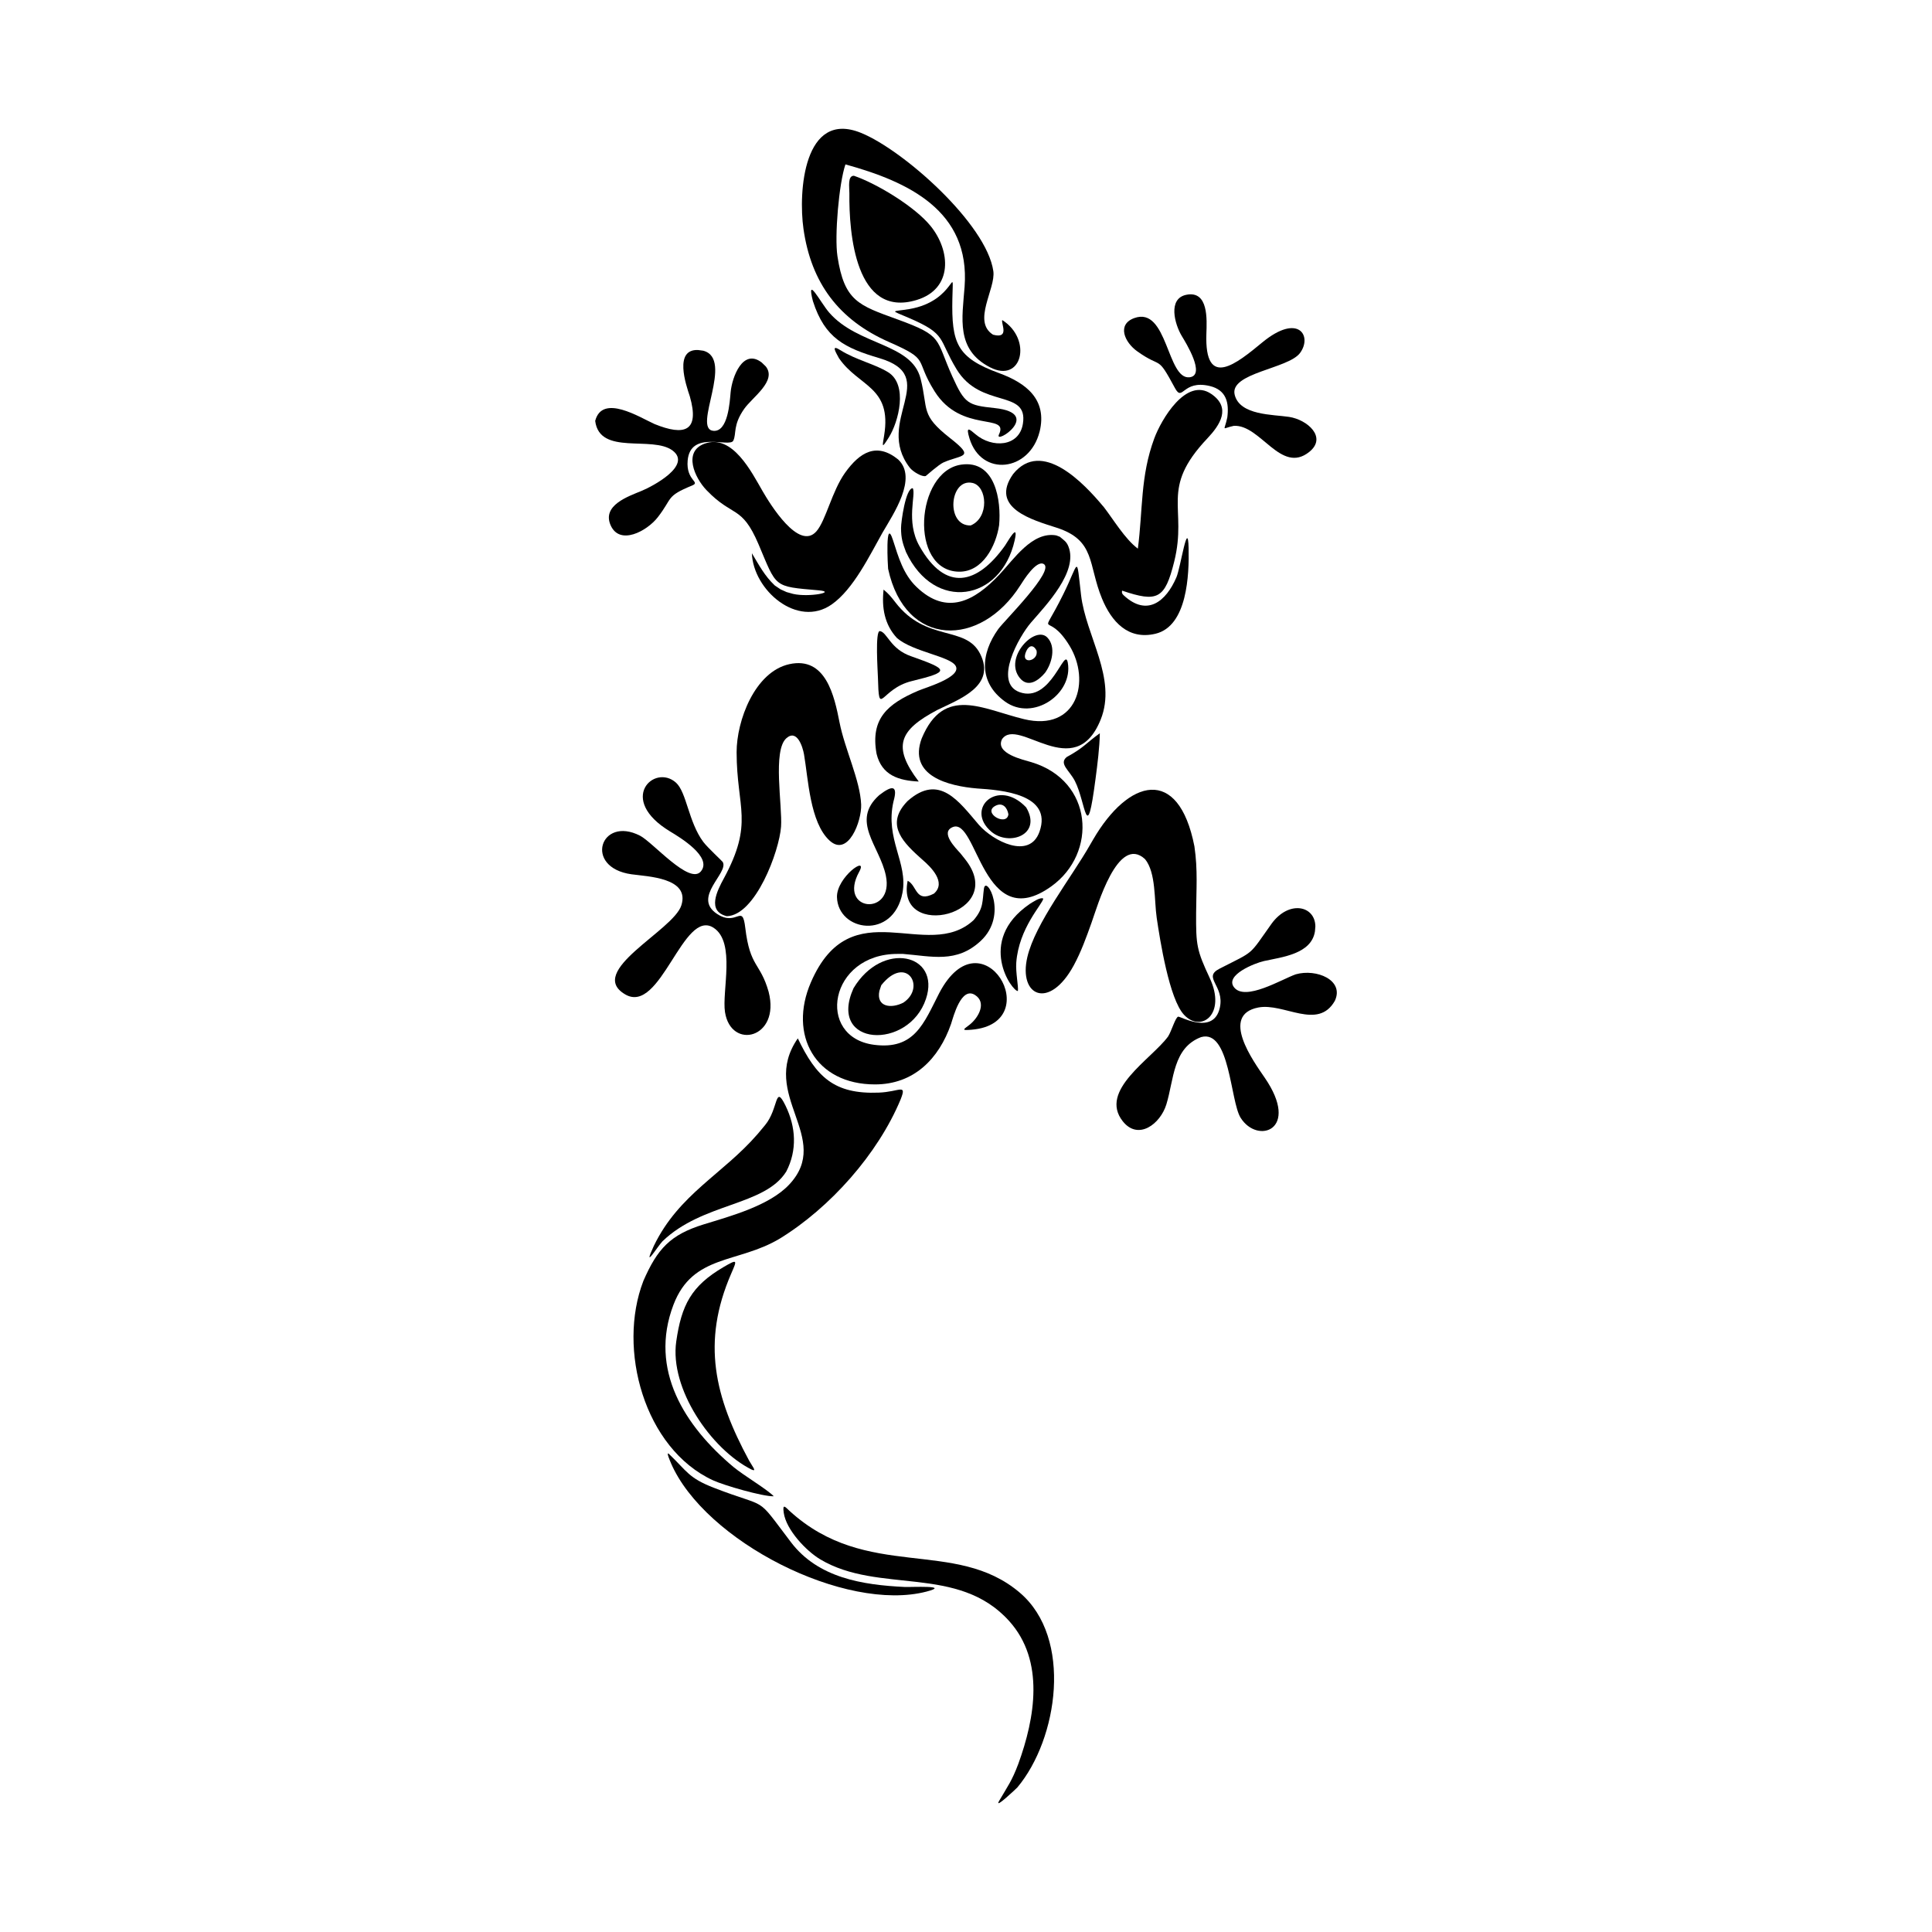 <svg width="1500" height="1500" viewBox="0 0 1500 1500" xmlns="http://www.w3.org/2000/svg">
  <!-- Original SVG transformed and centered -->
  <svg x="462.113" y="100.0" width="575.774" height="1300" viewBox="0 0 231.16 521.92">
    >    <path class="cls-1" d="M101.79,189.97c-4.39,11.8,8.44,14.91,17.22,15.65,7.53.49,23.61,1.7,19.49,13.45-3.12,8.91-14.49,2.89-18.87-2.07-6.24-7.25-12.34-16.25-22.26-7.46-6.56,6.72-2.4,11.98,3.51,17.28l1.04.94c2.69,2.3,7.67,7.15,3.66,10.64-5.8,3-5.21-2.55-8.18-4.01-3.87,18.93,31.77,10.6,17.83-6.81l-1.39-1.74c-1.48-1.66-6.39-6.52-2.42-8.17,7.73-3.21,9.35,33.82,30.76,18.46,14.46-10.37,13.1-32.91-6.2-38.7-2.6-.78-11.4-2.69-9.17-7.17,4.99-7.21,22.61,14.1,30.75-6.11,5.18-12.87-4.64-26.06-6.12-38.84-1.51-12.97-.54-10.32-5.55-.2-7.67,15.48-5.24,4.21,1.96,16.02,6.69,10.97,2.4,26.88-14.17,22.89-12.85-3.09-24.93-10.64-31.88,5.94"/>   <path class="cls-1" d="M14.99,359.2c-8.13,21.1.25,52.14,21.72,62.07,3.44,1.59,15.57,5.1,18.95,4.98-2.12-2.21-9.17-6.34-12.54-9.11-15.18-12.73-26.45-30.27-18.73-50.57,6.03-15.85,20.08-12.82,33.13-20.63,15.68-9.62,30.59-26.35,37.68-43.39,2.01-5.1-.31-2.37-6.81-2.12-13.98.55-19.47-4.93-25.24-16.91-12.2,17.62,11.11,30.97-2.73,45.62-6.16,6.52-18.12,9.75-26.54,12.34-10.5,3.24-14.49,7.61-18.89,17.7"/>   <path class="cls-1" d="M158.36,117.71c-5.98-7.17-19.13-21.19-28.09-10.1-7.49,10.61,6.14,14.34,13.53,16.72,12.23,3.94,9.77,11.46,14.18,22.13,2.96,7.16,8.12,12.95,16.64,10.94,9.98-2.36,10.53-18.5,10.35-26.66-.22-9.68-2.48,5.99-3.81,9.09-3.21,7.44-9.08,12.37-16.38,5.63-.52-.48-.71-.81-.54-1.5,11.04,3.74,13.34,2.62,16.24-9.05,4.23-16.98-4.69-22.5,10.31-38.38,3.97-4.2,7.56-9.58,1.23-13.89-7.83-5.34-15.59,8.03-17.75,13.86-4.38,11.84-3.53,22.19-5.12,34.37-4.05-3.03-7.58-9.05-10.77-13.17"/>   <path class="cls-1" d="M154.24,223.21c-5.78,10.16-17.08,24.42-19.54,34.98-2.85,12.22,6.85,16.58,14.45,2.61,2.31-4.25,3.94-8.8,5.56-13.34,1.78-4.92,8.18-27.62,16.67-19.82,3.47,4.24,2.83,12.81,3.65,18.34,1.06,7.13,3.91,25.25,8.5,30.18,5.34,5.73,13.28-.19,8.04-11.41-4.07-8.71-4.32-10.28-4.26-20.26.04-7.32.56-13.46-.53-20.82-4.96-25.35-20.6-20.98-31.56-2.15l-.99,1.7Z"/>   <path class="cls-1" d="M124,64.17c-6.57-4.15.89-14.28.1-19.81-2.11-14.7-28.07-37.76-41.27-43.1-17.84-7.22-19.55,18.42-17.91,29.93,2.4,16.9,11.05,28.39,26.65,35.26,13.16,5.79,7.72,5.04,14.23,15.4,8.31,13.22,23.29,6.63,20.06,13.42-1.67,3.5,14.01-6.6-1.33-8.22-8.34-.88-9.35-1.33-13.2-9.83-5.38-11.88-2.63-12.55-17.19-17.84-12.03-4.37-16.5-5.64-18.63-19.66-.95-6.22.46-22.68,2.49-28.62,19.57,5.38,38.94,14.44,37.14,38.16-.74,9.8-2.77,19.54,7.9,25.07,10.03,5.2,13.31-8.72,3.84-14.71-.46.99,2.44,5.97-2.87,4.56"/>   <path class="cls-1" d="M41.01,245.43c8.92-.21,16.37-20.22,16.92-27.9.46-6.5-2.7-23.74,1.67-27.58,3.31-2.91,5.08,2.68,5.49,5.05,1.31,7.53,1.83,21.24,7.96,26.86,5.79,5.31,10.06-6.09,9.85-11.24-.31-7.56-5.1-17.24-6.74-25.59-1.61-8.21-4.27-20.67-15.66-18.15-10.76,2.38-16.43,17.62-16.42,27.44.03,17.56,5.47,21.9-4.03,39.43-2.03,3.74-5.3,10.13.96,11.68"/>   <path class="cls-1" d="M55.97,142.34c-3.2-3.03-4.89-6.32-7.13-10.04.4,11.5,14.22,23.44,24.88,15.96,6.78-4.75,11.8-15.23,15.84-22.39,3.35-5.77,11.04-17,4.87-22.8-6.77-5.47-12-2.2-16.54,4.14-4.09,5.71-5.99,14.88-8.92,18.24-5.45,6.28-14.48-8.51-16.79-12.5-3.41-5.87-9.37-17.93-18.05-14.82-6.81,2.44-3.17,10.61.55,14.49,8.23,8.59,10.95,4.55,16.19,16.79,5.8,13.69,4.52,13.21,18.77,14.45,5.79.5-2.92,2.25-7.93,1.12l-2.05-.57-1.88-.85-1.83-1.23Z"/>   <path class="cls-1" d="M110.92,279.03c.73-2.28,3.15-11.72,7.43-9.06,3.73,2.32,1.23,6.97-1.58,9.24-1.77,1.42-3.09,1.94.66,1.6,23.67-2.12,3.2-36.99-10.2-11.39-4.8,9.37-7.68,17.75-20.32,16.1-18.27-2.38-14.04-28.48,7.5-28.33h1.52c9.02.73,16.66,2.98,24.2-4.01,8.83-8.17,1.66-20.79,1.04-16.33-.53,3.84-.02,6.11-3.22,9.82-14.53,13.38-38.14-9.72-50.72,19.39-7.07,16.36,1.36,31.82,19.99,31.81,12.1,0,19.9-7.95,23.7-18.84"/>   <path class="cls-1" d="M230.56,271.8c3-6.47-5.77-10.07-12.18-8.25-4.32,1.5-15.78,8.52-19.25,4.05-2.97-3.82,6.53-7.56,9.32-8.18,5.61-1.24,14.8-2.18,15.9-9.26l.13-1.56c-.09-6.51-8.29-8.23-13.67-.8-7.26,10.21-5.01,8.27-16.21,14-5.43,2.78,1.67,5.22.09,12.2-1.95,8.63-12.24,2.65-12.95,2.75-.87.12-2.11,4.58-3.19,6.21-5.17,7.05-21.72,16.81-14.09,26.42,4.81,6.05,11.69.84,13.57-5.27,2.39-7.77,2.01-17.65,10.84-20.99,8.97-2.51,9.07,19.94,12.3,25.13,5.26,8.45,18.76,3.86,7.51-12.49-3.52-5.12-13.97-19.53-2-21.86,7.97-1.55,18.58,7.23,23.87-2.08"/>   <path class="cls-1" d="M54.07,269.04c-2.63-9.28-5.81-7.53-7.29-19.98-.93-7.86-2.54-.21-8.79-4.33-7.88-5.19,3.75-12.79,1.76-16.2-.16-.28-4.77-4.52-6.07-6.27-4.61-6.19-5.17-15.47-8.51-18.46-6.71-6.01-18.48,5.17-1.81,15.23,2.99,1.8,13.26,7.95,9.59,12.43-3.55,4.33-14.98-9.07-18.98-11.12-12.35-6.32-17.69,9.91-2.67,12.03,5.02.71,18.32,1.05,15.55,9.7-2.53,7.9-29.85,20.54-17.48,27.75,11.08,6.46,18.02-27.05,27.57-20.75,6.91,4.56,2.51,19.78,3.52,26.26,1.86,11.94,17.34,8.21,13.61-6.28"/>   <path class="cls-1" d="M143.71,126.74c-7.49-1.32-13.26,7.49-17.75,12.25-7.68,8.15-16.3,12.97-25.84,3.78-4.1-3.95-5.6-9.27-7.29-14.52-2.51-7.77-1.59,8.53-1.53,8.9,5.33,24.69,28.79,24.74,41.24,5.12.97-1.53,4.89-7.84,7.23-6.63,3.73,1.93-12.33,17.76-14.16,20.33-5.45,7.63-6.22,16.54,2.14,22.57,8.77,6.32,21.29-2.42,19.56-12.12-.96-5.38-5.17,12.74-15.03,9.18-8.27-2.99-.16-17.39,3.54-21.67,4.69-5.43,14.86-15.94,11.67-23.77-.64-1.57-1.41-1.91-2.67-3"/>   <path class="cls-1" d="M131.89,509.65c-2,5.34-3.31,6.97-6,11.58-1.65,2.82,5.5-4.01,5.7-4.23,12.69-15.15,17.31-46.56.81-60.66-20.23-17.29-47.72-3.47-71.83-25.54-1.26-1.15-2.25-2.5-1.8.6.76,5.31,6.97,11.88,11.4,14.52,18.24,10.88,42.95,1.53,58.87,19.22,11.17,12.41,8.04,30.23,2.85,44.51"/>   <path class="cls-1" d="M197.01,90.05c-.94,4.45-1.87,3.37,2.04,2.54,8.35-.47,14.68,15.21,23.52,8.13,5.67-4.54-.56-10.05-6.29-10.92-5.06-.77-15.3-.45-16.94-6.85-1.76-6.88,16.67-8.11,20.35-13.06,3.92-5.26-.46-12.61-11.76-3.3-7.84,6.46-18.05,14.96-17.42-2.74.15-4.32.71-13.51-6.25-12.11-5.83,1.17-3.65,9.15-1.41,12.86,1.19,1.97,7.57,12.23,2.44,12.85-7.09.86-6.85-22.19-17.23-18.46-5.53,1.99-3.07,7.55.91,10.38,7.88,5.63,5.99.77,11.73,11.42,2.46,4.56,2.32-2.64,10.84-.62,5.19,1.23,6.1,5.2,5.48,9.87"/>   <path class="cls-1" d="M0,91.07c1.39,10.93,17.82,4.44,24.15,9.24,6.09,4.62-6.23,11.12-9.66,12.54-4.21,1.74-12.38,4.5-9.7,10.68,2.82,6.51,11.35,1.87,14.7-2.43,4.74-6.08,2.46-6.52,10.69-9.9,2.83-1.16-1.92-1.45-1.36-7.81.85-9.55,13.1-3.88,14.22-6.18,1.07-2.2-.21-4.78,3.43-9.95,2.55-3.62,10.22-8.68,6.71-13.18l-1.26-1.22c-5.89-4.55-9.25,4.5-9.7,9.2-.28,3.09-.8,12.56-5.44,12.08-6.58-.68,6.66-22.4-3.1-24.97l-1.63-.22c-7.51-.29-3.83,10.67-2.55,14.47,3.12,10.9-1.64,12.41-11,8.61-4.55-2.03-16.31-9.57-18.51-.95"/>   <path class="cls-1" d="M80.68,14.64c-2.09-.07-1.43,3.61-1.45,5.45-.14,12.45,1.87,39.12,21,33.26,11.37-3.48,10.58-15.36,4.28-23.09-4.85-5.96-16.61-13.12-23.83-15.61"/>   <path class="cls-1" d="M106.56,181.19c7.02-3.43,18.47-7.52,13.43-17.53-4.53-9-16.77-3.5-26.42-16.05-1.24-1.61-2.08-2.67-3.68-3.97-.61,5.52.24,10.88,4.19,15.11,5.02,4.31,16.65,5.68,18.29,8.7,1.9,3.49-9.41,6.72-11.74,7.73-9.46,4.07-14.91,8.63-12.93,19.62,1.63,6.76,6.95,8.37,13.15,8.66-8.38-11.01-6.02-16.04,5.72-22.27"/>   <path class="cls-1" d="M48.76,417.93c1.82.84.08-1.22-.79-2.81-10.69-19.78-14.9-36.79-5.58-58.27,1.85-4.26,2.09-4.67-2.43-2.02-10.02,5.88-13.07,11.82-14.7,23.18-2.1,14.62,10.77,33.55,23.51,39.93"/>   <path class="cls-1" d="M18.3,348.14c-3.73,8.15,1.18.16,2.67-1.37,12.56-12.11,31.8-10.94,38.58-21.73,3.45-6.63,3.02-13.92-.23-20.55-3.39-6.93-2.1.94-6.38,6.08l-2.32,2.78c-10.87,12.55-24.49,18.67-32.32,34.8"/>   <path class="cls-1" d="M23.58,415.84c10.47,24.4,54.37,46.7,79.68,40.12,7.84-2.04-4.83-1.35-6.79-1.44-13.12-.63-26.99-2.81-35.45-13.95-11.5-15.13-6.39-10.1-24.11-17-7.85-3.06-8.27-5.11-13.83-10.43-1.24-1.19.44,2.52.51,2.7"/>   <path class="cls-1" d="M138.53,94.4c2.44-10.06-4.22-15.16-12.66-18.25-13.17-4.81-14.82-9.36-14.54-23.18.25-12.23,1.35.79-13.51,3.23-5.46.9-6.09.15-.05,2.75,11.97,5.14,9.05,6.39,14.87,16,7.55,12.44,22.39,6.06,20.68,16.96-1.15,7.31-9.64,7.68-14.78,3.3-1.92-1.63-3.09-2.68-1.88,1.28,3.69,12.12,18.72,10.42,21.86-2.09"/>   <path class="cls-1" d="M125.9,123.59c.71-7.66-1.14-20.44-11.81-18.91-14.25,2.05-16.31,33.07-.75,33.37,7.49.15,11.61-8.17,12.56-14.47M117.04,123.64c-7.86.23-6.65-14.8.54-13.26,4.64.99,5.33,10.82-.54,13.26Z"/>   <path class="cls-1" d="M67.89,53.79c3.71,11.53,9.92,14.51,20.72,17.71,19.51,5.8-1.79,19.56,9.45,34.14.93,1.2,3.76,2.94,4.97,2.59.05-.01,4.04-3.57,5.52-4.23,5.76-2.55,10.08-1.31,2.12-7.55-9.44-7.4-6.76-8.76-9.25-18.58-2.81-11.11-19.52-10.25-28.5-20.6-2.68-3.09-7.24-12.04-5.04-3.48"/>   <path class="cls-1" d="M92.97,209.71c1.44-5.11-.3-5.2-4.45-2-9,8.1.14,15.82,2.07,25.03,2.7,12.87-15.15,11.32-8.31-1.14,2.96-5.4-7.07,1.69-6.92,7.88.27,10.72,17.59,13.54,20.42-1.35,1.78-9.34-5.49-16.7-2.81-28.42"/>   <path class="cls-1" d="M80.52,267.89c-8.24,18.29,17.21,19.43,22.58,3.32,4.69-14.04-13.61-18.28-22.58-3.32M89.17,266.95c7.75-9.71,14.11.6,6.89,5.43-3.88,1.98-8.51,1.32-7.48-3.65l.59-1.78Z"/>   <path class="cls-1" d="M96.89,131.95c8.82,18.8,29.61,15.38,33.87-3.7,1.34-6-2.27.62-3.05,1.71-8.61,12.07-18.46,14.61-26.65.09-4.34-7.7-.99-16.03-2.07-18.02-2.22-.11-3.67,10.54-3.66,12.44.02,3.1.48,4.66,1.56,7.49"/>   <path class="cls-1" d="M88.12,170.85c.37,13.25.65,3.68,10.6,1.29,12.11-2.96,11.47-3.57-.3-7.75-6.47-2.24-7.4-7.48-9.67-7.82-1.57-.24-.65,12.86-.63,14.28"/>   <path class="cls-1" d="M76.01,71.54c6.13,8.9,16.53,8.79,14.06,24.01-.57,3.54-.86,4.31,1.45.65,3.04-4.82,6.07-16.42-.21-20.32-4.22-2.62-9.85-3.72-15.03-6.96-2.91-1.82-1.22.85-.28,2.62"/>   <path class="cls-1" d="M134.33,211.52c-8.81-9.3-19.22.44-10.86,7.57,5.47,4.67,15.95,1,10.86-7.57M128.8,213.68c-.49,3.93-8.25-.44-4.06-2.65,2.27-1.2,3.71.57,4.06,2.65Z"/>   <path class="cls-1" d="M146.95,195.84c-2.49,2.08.88,4.14,2.58,7.47,3.48,6.8,3.61,20.78,6.44-.79.57-4.34,1.26-9.73,1.32-14.1-4.46,3.18-4.82,4.4-10.35,7.42"/>   <path class="cls-1" d="M135.4,241.65c-16.81,11.56-5.3,27.42-3.64,27.1.21-1.37-.74-5.84-.51-8.85.81-10.85,8.2-18.19,8.42-19.95-.97-.55-3.46,1.22-4.26,1.69"/>   <path class="cls-1" d="M140.2,169.59c2.16-2.92,3.52-8.14.72-11.03-3.8-3.93-13.72,6.29-8.56,12.64,2.58,3.17,5.83.75,7.84-1.61M137.53,162.53c.96,3.43-5.26,4.77-3.16.27.8-1.71,2.08-2.17,3.16-.27Z"/>   <path class="cls-1" d="M47.18,244.34c-.17-.11-.18-.06,0,0"/> 
  </svg>
</svg>